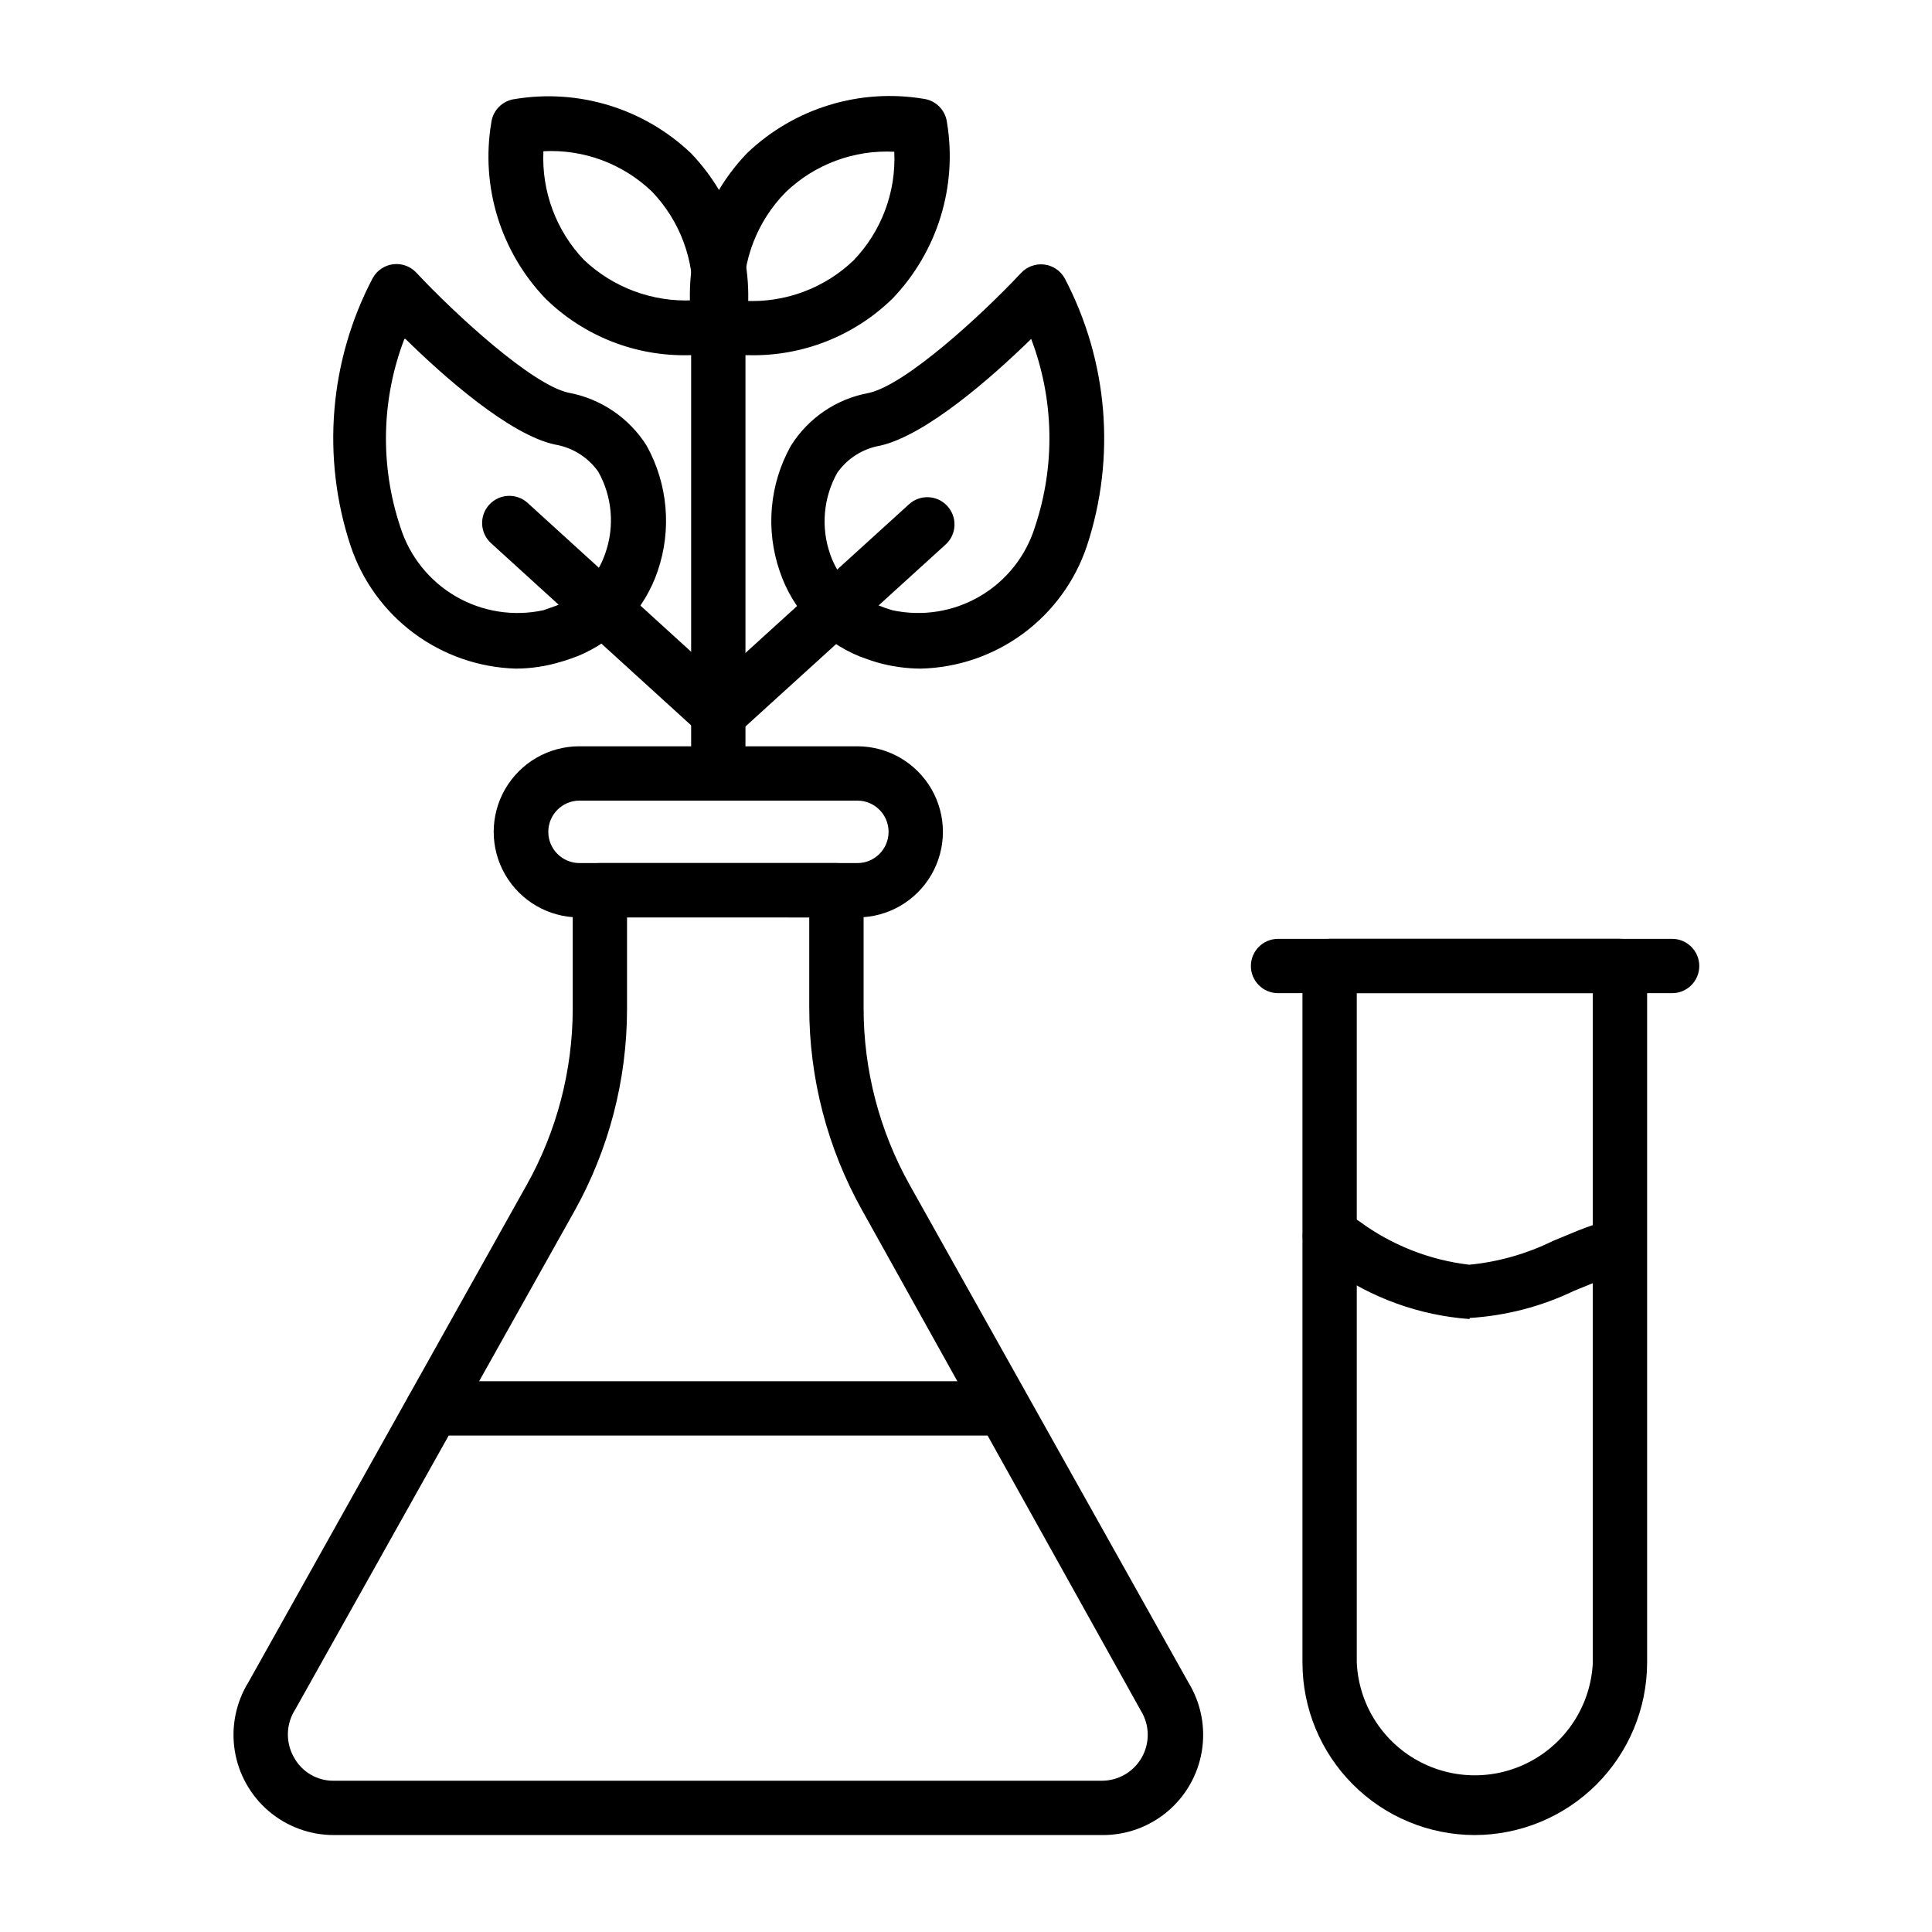 <?xml version="1.0" encoding="UTF-8"?>
<!-- Uploaded to: ICON Repo, www.svgrepo.com, Generator: ICON Repo Mixer Tools -->
<svg fill="#000000" width="800px" height="800px" version="1.1" viewBox="144 144 512 512" xmlns="http://www.w3.org/2000/svg">
 <g>
  <path d="m280.67 321.19c-9.746-0.293-19.168-3.57-26.992-9.387-7.828-5.816-13.68-13.895-16.77-23.145-7.758-23.496-5.629-49.141 5.902-71.035 1.129-1.992 3.141-3.328 5.414-3.598 2.273-0.27 4.539 0.559 6.102 2.231 10.438 11.156 30.59 29.652 40.305 31.812v-0.004c8.57 1.578 16.086 6.668 20.73 14.035 5.621 10.148 6.695 22.199 2.949 33.18-3.461 10.258-11.207 18.508-21.23 22.602-1.367 0.504-2.879 1.078-4.461 1.512h-0.004c-3.871 1.18-7.898 1.785-11.945 1.797zm13.676-10.004m-43.184-77.371c-6.113 15.977-6.496 33.578-1.082 49.805 2.422 7.754 7.66 14.32 14.676 18.41 7.019 4.09 15.316 5.402 23.254 3.688l3.453-1.223h0.004c6.125-2.535 10.852-7.606 12.953-13.891 2.504-7.133 1.82-15-1.871-21.594-2.707-3.824-6.824-6.414-11.441-7.195-12.02-2.519-29.656-18.141-39.66-28z"/>
  <path d="m334.36 340.19c-1.809 0.016-3.555-0.652-4.894-1.871l-55.348-50.383v0.004c-2.941-2.684-3.148-7.242-0.469-10.184 2.684-2.941 7.246-3.152 10.188-0.469l55.348 50.383-0.004-0.004c1.434 1.285 2.293 3.086 2.387 5.008 0.094 1.918-0.582 3.797-1.883 5.215-1.371 1.48-3.305 2.316-5.324 2.301z"/>
  <path d="m388.05 321.19c-3.945-0.016-7.867-0.574-11.66-1.656-1.727-0.504-3.168-1.078-4.606-1.582-10.008-4.094-17.734-12.344-21.16-22.598-3.781-10.977-2.707-23.043 2.949-33.18 4.598-7.387 12.102-12.484 20.656-14.035 9.789-2.16 29.941-20.656 40.375-31.812h0.004c1.551-1.656 3.793-2.481 6.047-2.231 2.293 0.25 4.328 1.59 5.469 3.598 11.531 21.895 13.664 47.539 5.902 71.039-3.113 9.266-9.004 17.355-16.871 23.16-7.867 5.809-17.332 9.055-27.105 9.297zm-11.082-16.695c1.148 0.473 2.328 0.879 3.523 1.223 7.922 1.711 16.195 0.391 23.191-3.699s12.203-10.656 14.598-18.398c5.43-16.219 5.074-33.816-1.008-49.805-10.078 9.859-27.711 25.477-40.016 28.285h-0.004c-4.598 0.789-8.691 3.379-11.371 7.199-3.691 6.594-4.375 14.457-1.871 21.59 2.133 6.207 6.863 11.172 12.957 13.605z"/>
  <path d="m334.36 340.19c-2.824-0.121-5.312-1.883-6.367-4.504-1.055-2.621-0.48-5.617 1.473-7.656l55.418-50.383c2.926-2.676 7.461-2.481 10.148 0.434 1.309 1.406 1.996 3.277 1.918 5.199-0.082 1.918-0.926 3.727-2.348 5.019l-55.418 50.383-0.004-0.004c-1.371 1.07-3.082 1.609-4.82 1.512z"/>
  <path d="m334.36 356.17c-3.977 0-7.199-3.223-7.199-7.199v-118.54c0-3.973 3.223-7.195 7.199-7.195s7.195 3.223 7.195 7.195v118.54c0 1.91-0.758 3.742-2.106 5.09-1.352 1.352-3.18 2.109-5.09 2.109z"/>
  <path d="m342.42 238.13c-2.891 0.016-5.777-0.176-8.637-0.578-3.227-0.426-5.766-2.965-6.191-6.188-2.894-16.996 2.445-34.355 14.395-46.785 12.457-11.895 29.793-17.227 46.781-14.395 3.25 0.438 5.793 3.012 6.191 6.262 2.812 16.945-2.523 34.227-14.395 46.641-10.168 9.953-23.922 15.375-38.145 15.043zm-1.008-14.395c10.66 0.531 21.07-3.348 28.789-10.727 7.402-7.703 11.305-18.117 10.793-28.789-10.664-0.562-21.09 3.32-28.789 10.727-7.527 7.648-11.562 18.062-11.152 28.789z"/>
  <path d="m326.59 238.13c-14.168 0.34-27.871-5.059-38-14.973-11.906-12.395-17.242-29.691-14.395-46.637 0.395-3.254 2.941-5.828 6.188-6.262 16.992-2.824 34.32 2.508 46.781 14.395 11.887 12.465 17.219 29.793 14.395 46.781-0.434 3.25-3.008 5.793-6.258 6.191-2.891 0.348-5.801 0.516-8.711 0.504zm-38.578-54.051c-0.504 10.656 3.371 21.059 10.727 28.789 7.742 7.332 18.133 11.203 28.789 10.723 0.547-10.664-3.336-21.082-10.727-28.789-7.695-7.406-18.121-11.289-28.789-10.723z"/>
  <path d="m435.98 630.31h-203.46c-6.348 0.02-12.488-2.234-17.316-6.352-4.824-4.117-8.02-9.824-9.004-16.094-0.98-6.266 0.312-12.68 3.648-18.078l73.699-131.71v0.004c7.996-14.273 12.207-30.352 12.234-46.711v-31.453c0-3.977 3.223-7.195 7.199-7.195h62.688c1.91 0 3.738 0.758 5.09 2.106 1.348 1.352 2.106 3.18 2.106 5.09v31.234c-0.008 16.379 4.18 32.484 12.164 46.785l73.988 132.07c3.285 5.426 4.516 11.848 3.477 18.102-1.039 6.258-4.285 11.934-9.145 16.008-4.863 4.07-11.02 6.269-17.363 6.195zm-125.81-243.2v24.254c0 18.828-4.832 37.34-14.035 53.762l-73.914 131.93c-2.441 3.812-2.578 8.656-0.359 12.598 2.098 3.914 6.207 6.332 10.652 6.262h203.46c4.418 0.008 8.492-2.379 10.645-6.238 2.152-3.856 2.047-8.578-0.281-12.332l-73.844-132.57c-9.211-16.445-14.043-34.984-14.035-53.836v-23.82z"/>
  <path d="m371.21 387.12h-73.703c-8.098 0-15.582-4.324-19.633-11.336-4.051-7.016-4.051-15.66 0-22.672 4.051-7.016 11.535-11.336 19.633-11.336h73.703c8.098 0 15.582 4.32 19.633 11.336 4.051 7.012 4.051 15.656 0 22.672-4.051 7.012-11.535 11.336-19.633 11.336zm-73.629-30.949c-4.57 0-8.277 3.703-8.277 8.277 0 4.57 3.707 8.277 8.277 8.277h73.629c4.57 0 8.273-3.707 8.273-8.277 0-4.574-3.703-8.277-8.273-8.277z"/>
  <path d="m406.69 524.44h-147.98c-3.973 0-7.195-3.223-7.195-7.199 0-3.977 3.223-7.199 7.195-7.199h147.98c3.977 0 7.199 3.223 7.199 7.199 0 3.977-3.223 7.199-7.199 7.199z"/>
  <path d="m534.8 630.31c-12.098-0.02-23.691-4.832-32.246-13.387-8.555-8.555-13.367-20.148-13.387-32.246v-184.68c0-3.977 3.223-7.199 7.199-7.199h76.938c1.91 0 3.738 0.758 5.09 2.109 1.348 1.348 2.109 3.18 2.109 5.09v184.68c-0.039 12.105-4.871 23.699-13.434 32.25-8.566 8.551-20.168 13.363-32.27 13.383zm-31.238-223.12v177.48c0.52 10.816 6.59 20.598 16.055 25.859 9.461 5.266 20.973 5.266 30.438 0 9.461-5.262 15.535-15.043 16.055-25.859v-177.48z"/>
  <path d="m587.13 407.2h-104.43c-3.977 0-7.199-3.223-7.199-7.195 0-3.977 3.223-7.199 7.199-7.199h104.43c3.973 0 7.195 3.223 7.195 7.199 0 3.973-3.223 7.195-7.195 7.195z"/>
  <path d="m533.44 493.56c-13.242-0.965-25.961-5.547-36.781-13.242l-1.508-1.152-2.231-1.297-0.004 0.004c-3.496-1.988-4.723-6.438-2.734-9.934 1.988-3.5 6.434-4.723 9.934-2.734l2.734 1.582 1.367 0.863c8.551 6.309 18.598 10.277 29.148 11.516 7.734-0.75 15.27-2.894 22.242-6.332l6.621-2.734c2.922-1.16 5.898-2.168 8.922-3.023 3.816-1.113 7.812 1.078 8.926 4.894s-1.078 7.809-4.894 8.922c-2.613 0.723-5.184 1.59-7.699 2.594l-6.332 2.59h-0.004c-8.66 4.164-18.047 6.606-27.637 7.195z"/>
 </g>
</svg>